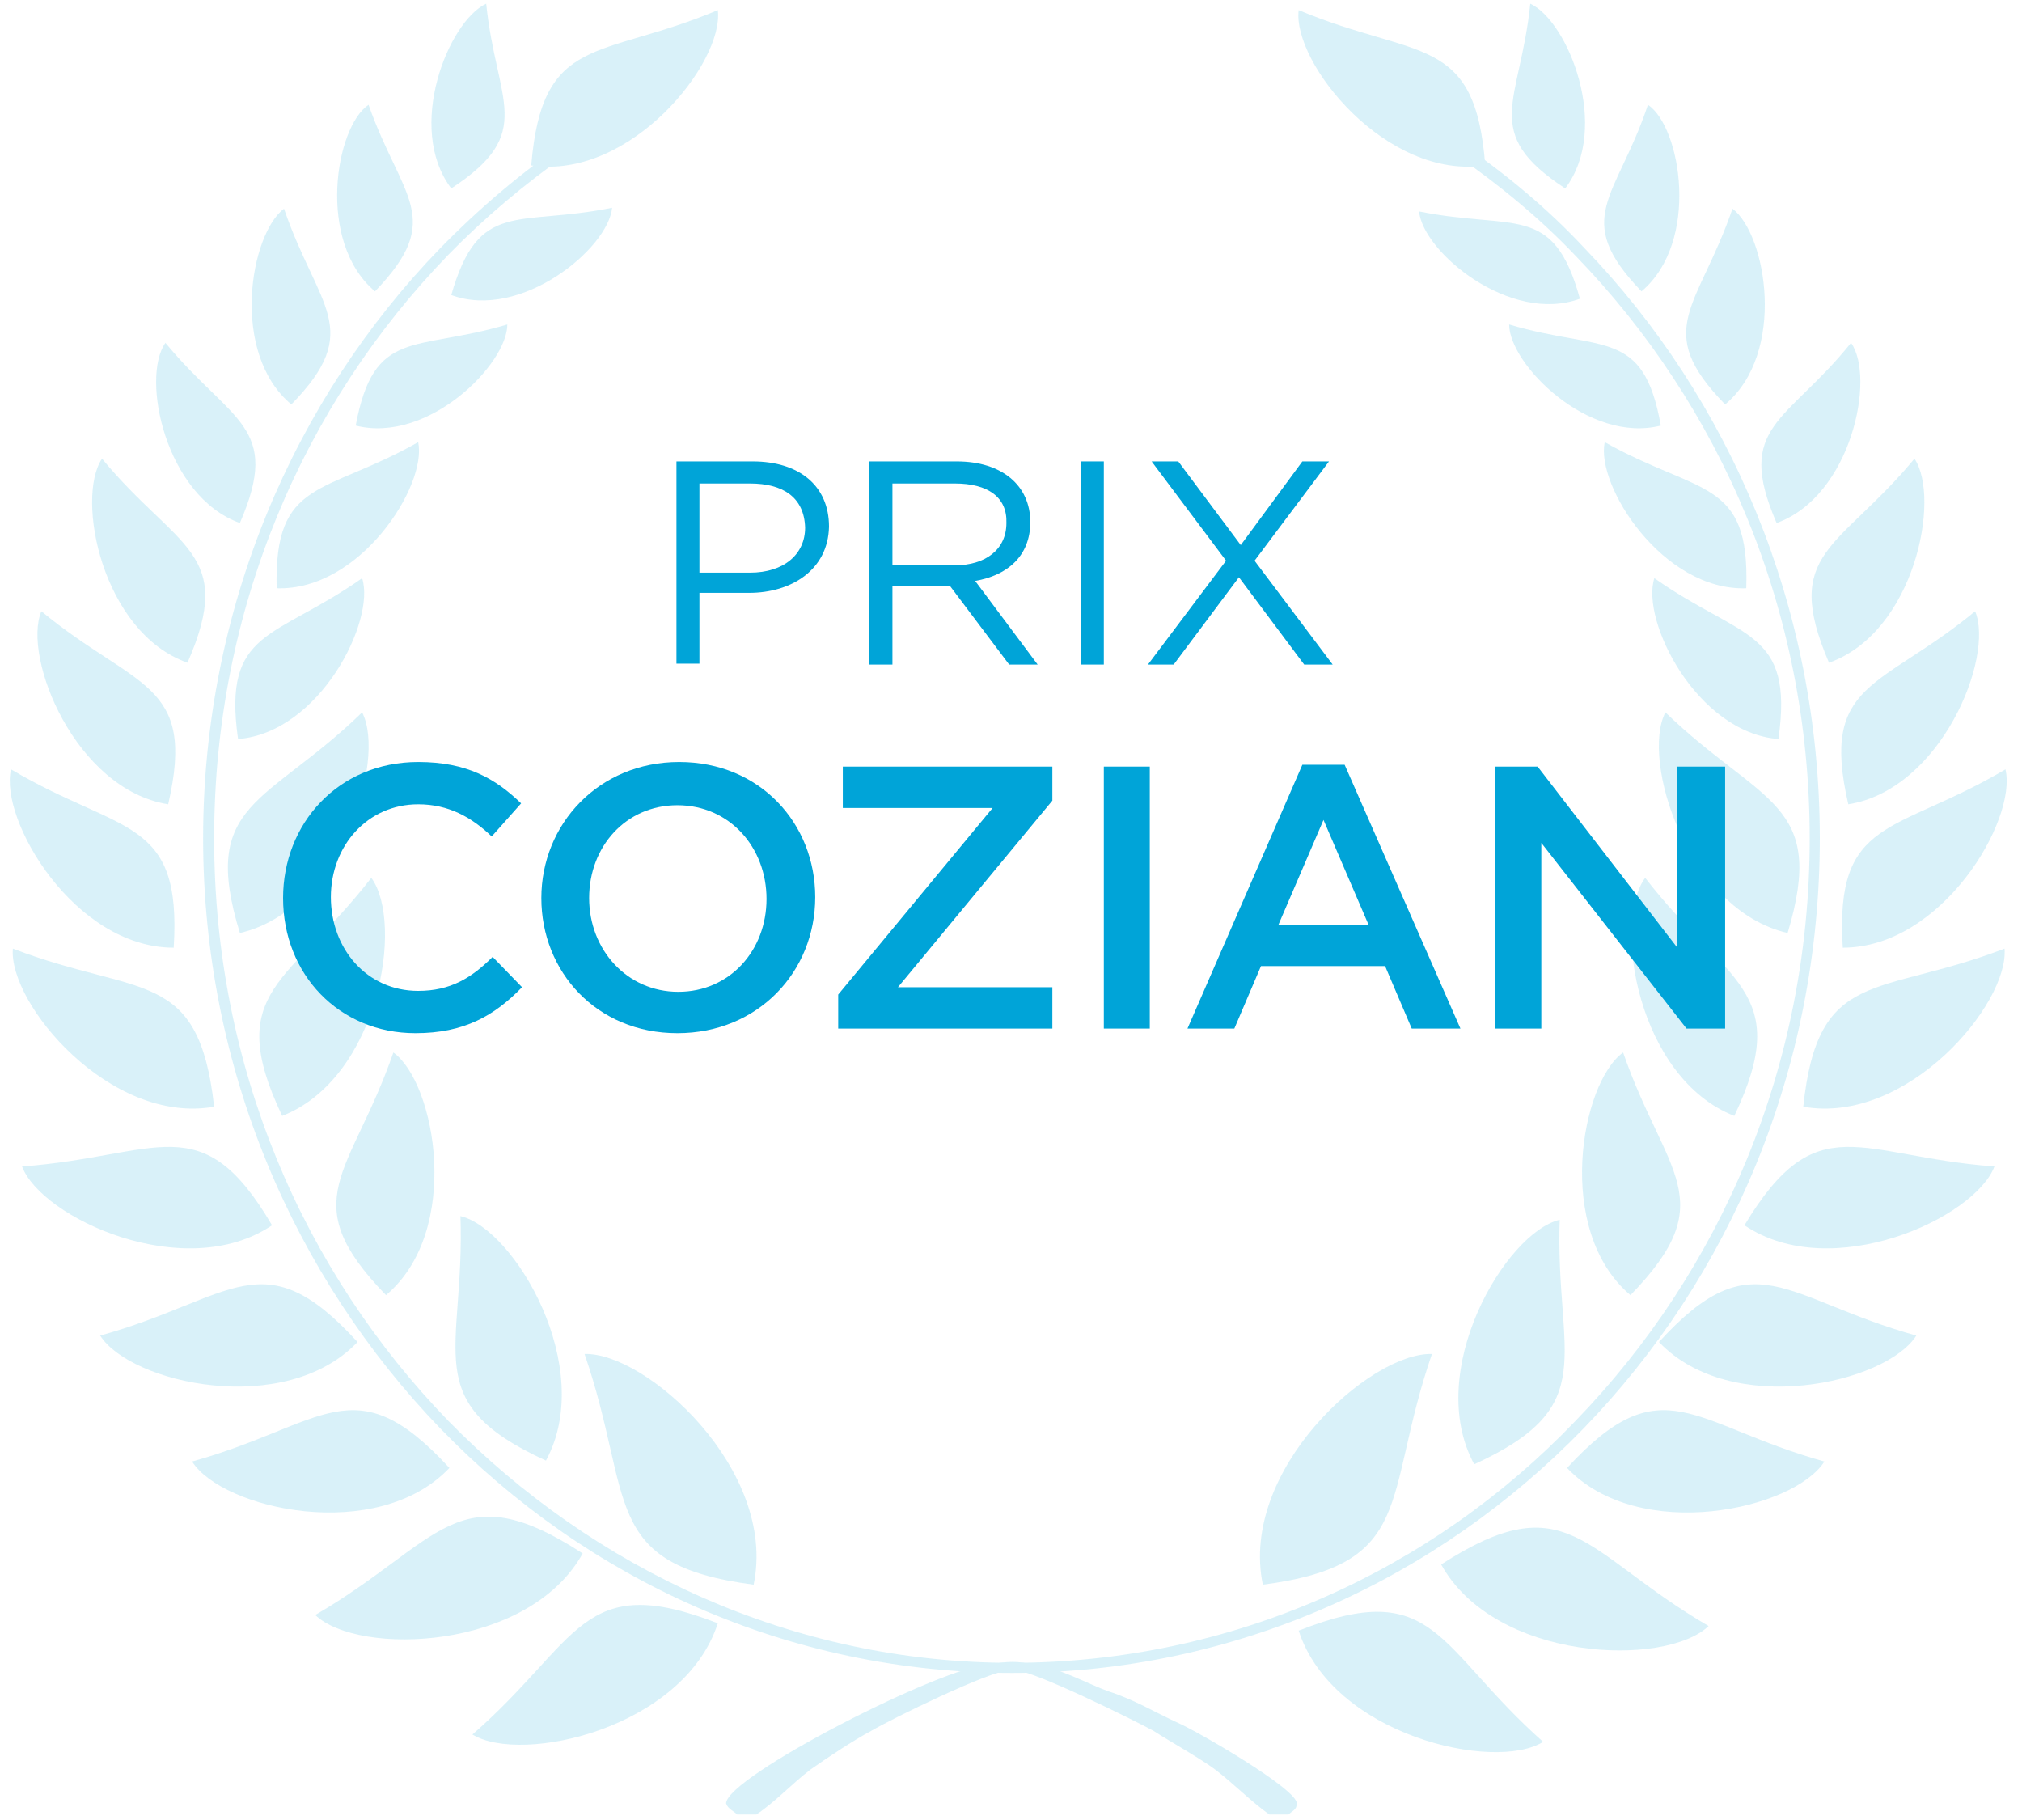 <?xml version="1.0" encoding="utf-8"?>
<!-- Generator: Adobe Illustrator 24.3.0, SVG Export Plug-In . SVG Version: 6.00 Build 0)  -->
<svg version="1.1" id="Calque_1" xmlns="http://www.w3.org/2000/svg" xmlns:xlink="http://www.w3.org/1999/xlink" x="0px" y="0px"
	 viewBox="0 0 220 198" style="enable-background:new 0 0 220 198;" xml:space="preserve">
<style type="text/css">
	.st0{opacity:0.15;}
	.st1{fill-rule:evenodd;clip-rule:evenodd;fill:#00A4D8;}
	.st2{fill:#00A4D8;}
</style>
<g class="st0">
	<g>
		<path class="st1" d="M137.4,172.4c-2.6-12.5,11.7-25.3,18.4-25.1C150.4,163,154.2,170.2,137.4,172.4z"/>
		<path class="st1" d="M141.3,177.4c3.7,11.4,21.3,15.4,26.6,12.1C156.3,179.2,156.2,171.5,141.3,177.4z"/>
		<path class="st1" d="M156.8,170.2c5.9,10.6,24.4,11.2,29.1,6.7C172.2,168.9,170.6,161.3,156.8,170.2z"/>
		<path class="st1" d="M160.4,159.3c-5.5-10.1,3.4-25.2,9.3-26.6C169.2,147.6,174.4,152.9,160.4,159.3z"/>
		<path class="st1" d="M170.5,159.7c7.9,8.3,24.7,4.5,28-0.7C184.1,155,180.9,148.4,170.5,159.7z"/>
		<path class="st1" d="M177.4,140.9c-8.3-7-5.4-23.1-0.8-26.4C181.2,127.8,187.5,130.5,177.4,140.9z"/>
		<path class="st1" d="M180.5,146c7.9,8.3,24.7,4.5,28-0.7C194.1,141.3,190.8,134.7,180.5,146z"/>
		<path class="st1" d="M188.7,121.4c-10.5-4.1-13.3-21-9.7-25.9C187.9,107,195.2,107.7,188.7,121.4z"/>
		<path class="st1" d="M189.8,133.3c9.5,6.4,25.1-0.8,27.2-6.4C202.2,125.8,197.7,120.2,189.8,133.3z"/>
		<path class="st1" d="M196.2,120.4c11.3,2,22.4-11.2,21.9-17.2C204.3,108.5,197.8,105.2,196.2,120.4z"/>
		<path class="st1" d="M194.5,101.5c-10.9-2.5-16-18.8-13.3-24C191.7,87.6,198.8,87.2,194.5,101.5z"/>
		<path class="st1" d="M200.5,103.1c10.8,0,19-13.9,17.7-19.4C206.2,90.8,199.6,88.8,200.5,103.1z"/>
		<path class="st1" d="M201.1,87.5c10.1-1.6,15.9-16,13.8-21C204.6,75,198,74.1,201.1,87.5z"/>
		<path class="st1" d="M193.5,80.4c-8.9-0.7-15-12.9-13.5-17.5C189.5,69.6,195.2,68.4,193.5,80.4z"/>
		<path class="st1" d="M199,72.1c9.3-3.3,12.2-17.9,9.3-22.2C200.1,59.8,193.8,60,199,72.1z"/>
		<path class="st1" d="M190,64c-9.1,0.3-16.4-11.2-15.4-15.9C184.9,53.9,190.4,52,190,64z"/>
		<path class="st1" d="M193.3,56.9c8.1-2.9,10.8-15.8,8.1-19.6C194.4,46,188.7,46.3,193.3,56.9z"/>
		<path class="st1" d="M187.7,44c6.7-5.6,4.5-18.5,0.8-21.3C184.8,33.5,179.7,35.8,187.7,44z"/>
		<path class="st1" d="M180.7,46.3c-7.9,2-16.5-6.7-16.5-11C174.3,38.3,178.8,35.6,180.7,46.3z"/>
		<path class="st1" d="M171.9,32.5c-7.6,2.8-17.1-5.1-17.5-9.5C164.8,25.1,169,22,171.9,32.5z"/>
		<path class="st1" d="M178.6,31.7c6.4-5.4,4.3-17.9,0.7-20.3C175.9,21.6,170.9,23.7,178.6,31.7z"/>
		<path class="st1" d="M170.3,20.5c5-6.6,0.3-18.2-3.8-20.1C165.4,11.2,161,14.4,170.3,20.5z"/>
		<path class="st1" d="M161.6,18c-10.8,1.6-21-11.2-20.3-16.9C154.2,6.5,160.5,3.6,161.6,18z"/>
	</g>
	<g>
		<path class="st1" d="M82,172.4c2.6-12.5-11.7-25.3-18.4-25.1C69,163,65.2,170.2,82,172.4z"/>
		<path class="st1" d="M78.1,176.6C74.4,188,56.8,192,51.4,188.7C63.1,178.5,63.2,170.8,78.1,176.6z"/>
		<path class="st1" d="M63.4,169c-5.9,10.6-24.4,11.2-29.1,6.7C48,167.7,49.7,160.1,63.4,169z"/>
		<path class="st1" d="M59.4,158.9c5.5-10.1-3.4-25.2-9.3-26.6C50.6,147.2,45.4,152.5,59.4,158.9z"/>
		<path class="st1" d="M48.9,159.7c-7.9,8.3-24.7,4.5-28-0.7C35.3,155,38.5,148.4,48.9,159.7z"/>
		<path class="st1" d="M42,140.9c8.3-7,5.4-23.1,0.8-26.4C38.2,127.8,31.9,130.5,42,140.9z"/>
		<path class="st1" d="M38.9,146c-7.9,8.3-24.7,4.5-28-0.7C25.3,141.3,28.6,134.7,38.9,146z"/>
		<path class="st1" d="M30.7,121.4c10.5-4.1,13.3-21,9.7-25.9C31.5,107,24.2,107.7,30.7,121.4z"/>
		<path class="st1" d="M29.6,133.3c-9.5,6.4-25.1-0.8-27.2-6.4C17.3,125.8,21.9,120.2,29.6,133.3z"/>
		<path class="st1" d="M23.3,120.4c-11.3,2-22.4-11.2-21.9-17.2C15.2,108.5,21.6,105.2,23.3,120.4z"/>
		<path class="st1" d="M26.1,101.5c10.9-2.5,16-18.8,13.3-24C29,87.6,21.7,87.2,26.1,101.5z"/>
		<path class="st1" d="M18.9,103.1c-10.8,0-19-13.9-17.7-19.4C13.2,90.8,19.8,88.8,18.9,103.1z"/>
		<path class="st1" d="M18.3,87.5c-10.1-1.6-15.9-16-13.8-21C14.8,75,21.4,74.1,18.3,87.5z"/>
		<path class="st1" d="M25.9,80.4c8.9-0.7,15-12.9,13.5-17.5C29.9,69.6,24.2,68.4,25.9,80.4z"/>
		<path class="st1" d="M20.4,72.1c-9.3-3.3-12.2-17.9-9.3-22.2C19.3,59.8,25.7,60,20.4,72.1z"/>
		<path class="st1" d="M30.1,64c9.1,0.3,16.4-11.2,15.4-15.9C35.3,53.9,29.8,52,30.1,64z"/>
		<path class="st1" d="M26.1,56.9c-8.1-2.9-10.8-15.8-8.1-19.6C25.2,46,30.7,46.3,26.1,56.9z"/>
		<path class="st1" d="M31.7,44c-6.7-5.6-4.5-18.5-0.8-21.3C34.6,33.5,39.7,35.8,31.7,44z"/>
		<path class="st1" d="M38.7,46.3c7.9,2,16.5-6.7,16.5-11C45.1,38.3,40.7,35.6,38.7,46.3z"/>
		<path class="st1" d="M49.1,32.1c7.6,2.8,17.1-5.1,17.5-9.5C56.3,24.7,52.1,21.6,49.1,32.1z"/>
		<path class="st1" d="M40.8,31.7c-6.4-5.4-4.3-17.9-0.7-20.3C43.7,21.6,48.5,23.7,40.8,31.7z"/>
		<path class="st1" d="M49.1,20.5c-5-6.6-0.3-18.2,3.8-20.1C54,11.2,58.4,14.4,49.1,20.5z"/>
		<path class="st1" d="M57.8,18c10.8,1.6,21-11.2,20.3-16.9C65.3,6.5,59,3.6,57.8,18z"/>
	</g>
	<g>
		<path class="st1" d="M158.7,15.4c5,3.4,9.6,7.2,13.7,11.6C188.2,43.4,198,66.1,198,91.2s-9.8,47.8-25.7,64.2S134.4,182,110.1,182
			s-46.2-10.1-62.2-26.6C32,138.9,22.1,116.2,22.1,91.2S32,43.4,47.9,27c4.2-4.3,8.9-8.3,13.9-11.7v1.4c-4.7,3.3-9.1,7-13,11
			C33,44,23.3,66.3,23.3,91.2s9.7,47.1,25.5,63.4c15.8,16.1,37.4,26.3,61.3,26.3s45.7-10,61.3-26.3c15.8-16.3,25.5-38.6,25.5-63.4
			s-9.7-47.1-25.5-63.4c-3.9-4.1-8.3-7.7-12.9-10.9v-1.4C158.5,15.4,158.7,15.4,158.7,15.4z"/>
		<path class="st1" d="M80.2,197.4h2.1c2.1-1.4,3.8-3.3,5.9-4.9c1.7-1.2,4.7-3.2,6.6-4.2c2-1.2,13-6.6,15.1-6.6h0.5
			c2,0,13.1,5.5,15.1,6.6c1.7,1.1,5.1,3,6.7,4.2c2.1,1.6,3.8,3.4,5.9,4.9h2.1c0.4-0.4,0.9-0.5,0.9-1.2c0-1.6-10.9-7.9-13-8.8
			c-2.4-1.1-4.7-2.5-7.5-3.4c-2-0.7-5.9-2.8-8.1-2.9c-1.8-0.4-2.8-0.4-4.9,0c-4.9,0.1-28.6,12.2-28.6,15.1
			C79.2,196.8,79.8,197,80.2,197.4z"/>
	</g>
</g>
<g>
	<path class="st2" d="M45.2,112.4c-8.3,0-14.4-6.4-14.4-14.7c0-8.1,6-14.8,14.7-14.8c5.3,0,8.4,1.8,11.2,4.5L53.5,91
		c-2.2-2.1-4.7-3.5-8-3.5c-5.5,0-9.5,4.5-9.5,10.1c0,5.6,3.9,10.2,9.5,10.2c3.5,0,5.8-1.4,8.1-3.7l3.2,3.3
		C53.8,110.5,50.5,112.4,45.2,112.4z"/>
	<path class="st2" d="M73.7,112.4c-8.8,0-14.8-6.7-14.8-14.7s6.2-14.8,15-14.8s14.8,6.7,14.8,14.7C88.7,105.7,82.5,112.4,73.7,112.4
		z M73.7,87.6c-5.6,0-9.6,4.5-9.6,10.1c0,5.6,4.1,10.2,9.7,10.2s9.6-4.5,9.6-10.1C83.4,92.2,79.4,87.6,73.7,87.6z"/>
	<path class="st2" d="M91.7,87.9v-4.5h22.8v3.7l-16.8,20.3h16.8v4.5H91.2v-3.7L108,87.9H91.7z"/>
	<path class="st2" d="M125.1,83.4v28.5h-5V83.4H125.1z"/>
	<path class="st2" d="M158.9,111.9h-5.3l-2.9-6.8h-13.5l-2.9,6.8h-5.1l12.5-28.7h4.6L158.9,111.9z M144,89.2l-4.9,11.4h9.8L144,89.2
		z"/>
	<path class="st2" d="M182.7,83.4h5v28.5h-4.2l-15.8-20.2v20.2h-5V83.4h4.6l15.2,19.7V83.4H182.7z"/>
</g>
<g>
	<path class="st2" d="M81.5,64.5h-5.4v7.7h-2.5V50.2h8.3c5,0,8.3,2.6,8.3,7.1C90.1,62,86.1,64.5,81.5,64.5z M81.6,52.6h-5.5v9.7h5.5
		c3.7,0,6-2,6-4.9C87.5,54.1,85.2,52.6,81.6,52.6z"/>
	<path class="st2" d="M109.8,72.3l-6.4-8.5h-6.3v8.5h-2.5V50.2h9.5c4.9,0,8,2.6,8,6.6c0,3.7-2.5,5.8-6,6.4l6.8,9.1
		C112.9,72.3,109.8,72.3,109.8,72.3z M103.9,52.6h-6.8v8.9h6.8c3.3,0,5.6-1.7,5.6-4.6C109.6,54.1,107.5,52.6,103.9,52.6z"/>
	<path class="st2" d="M120.1,50.2v22.1h-2.5V50.2H120.1z"/>
	<path class="st2" d="M141.9,72.3l-7.1-9.5l-7.1,9.5h-2.8l8.5-11.3l-8.1-10.8h2.9l6.8,9.1l6.7-9.1h2.9L136.5,61l8.5,11.3H141.9z"/>
</g>
</svg>
